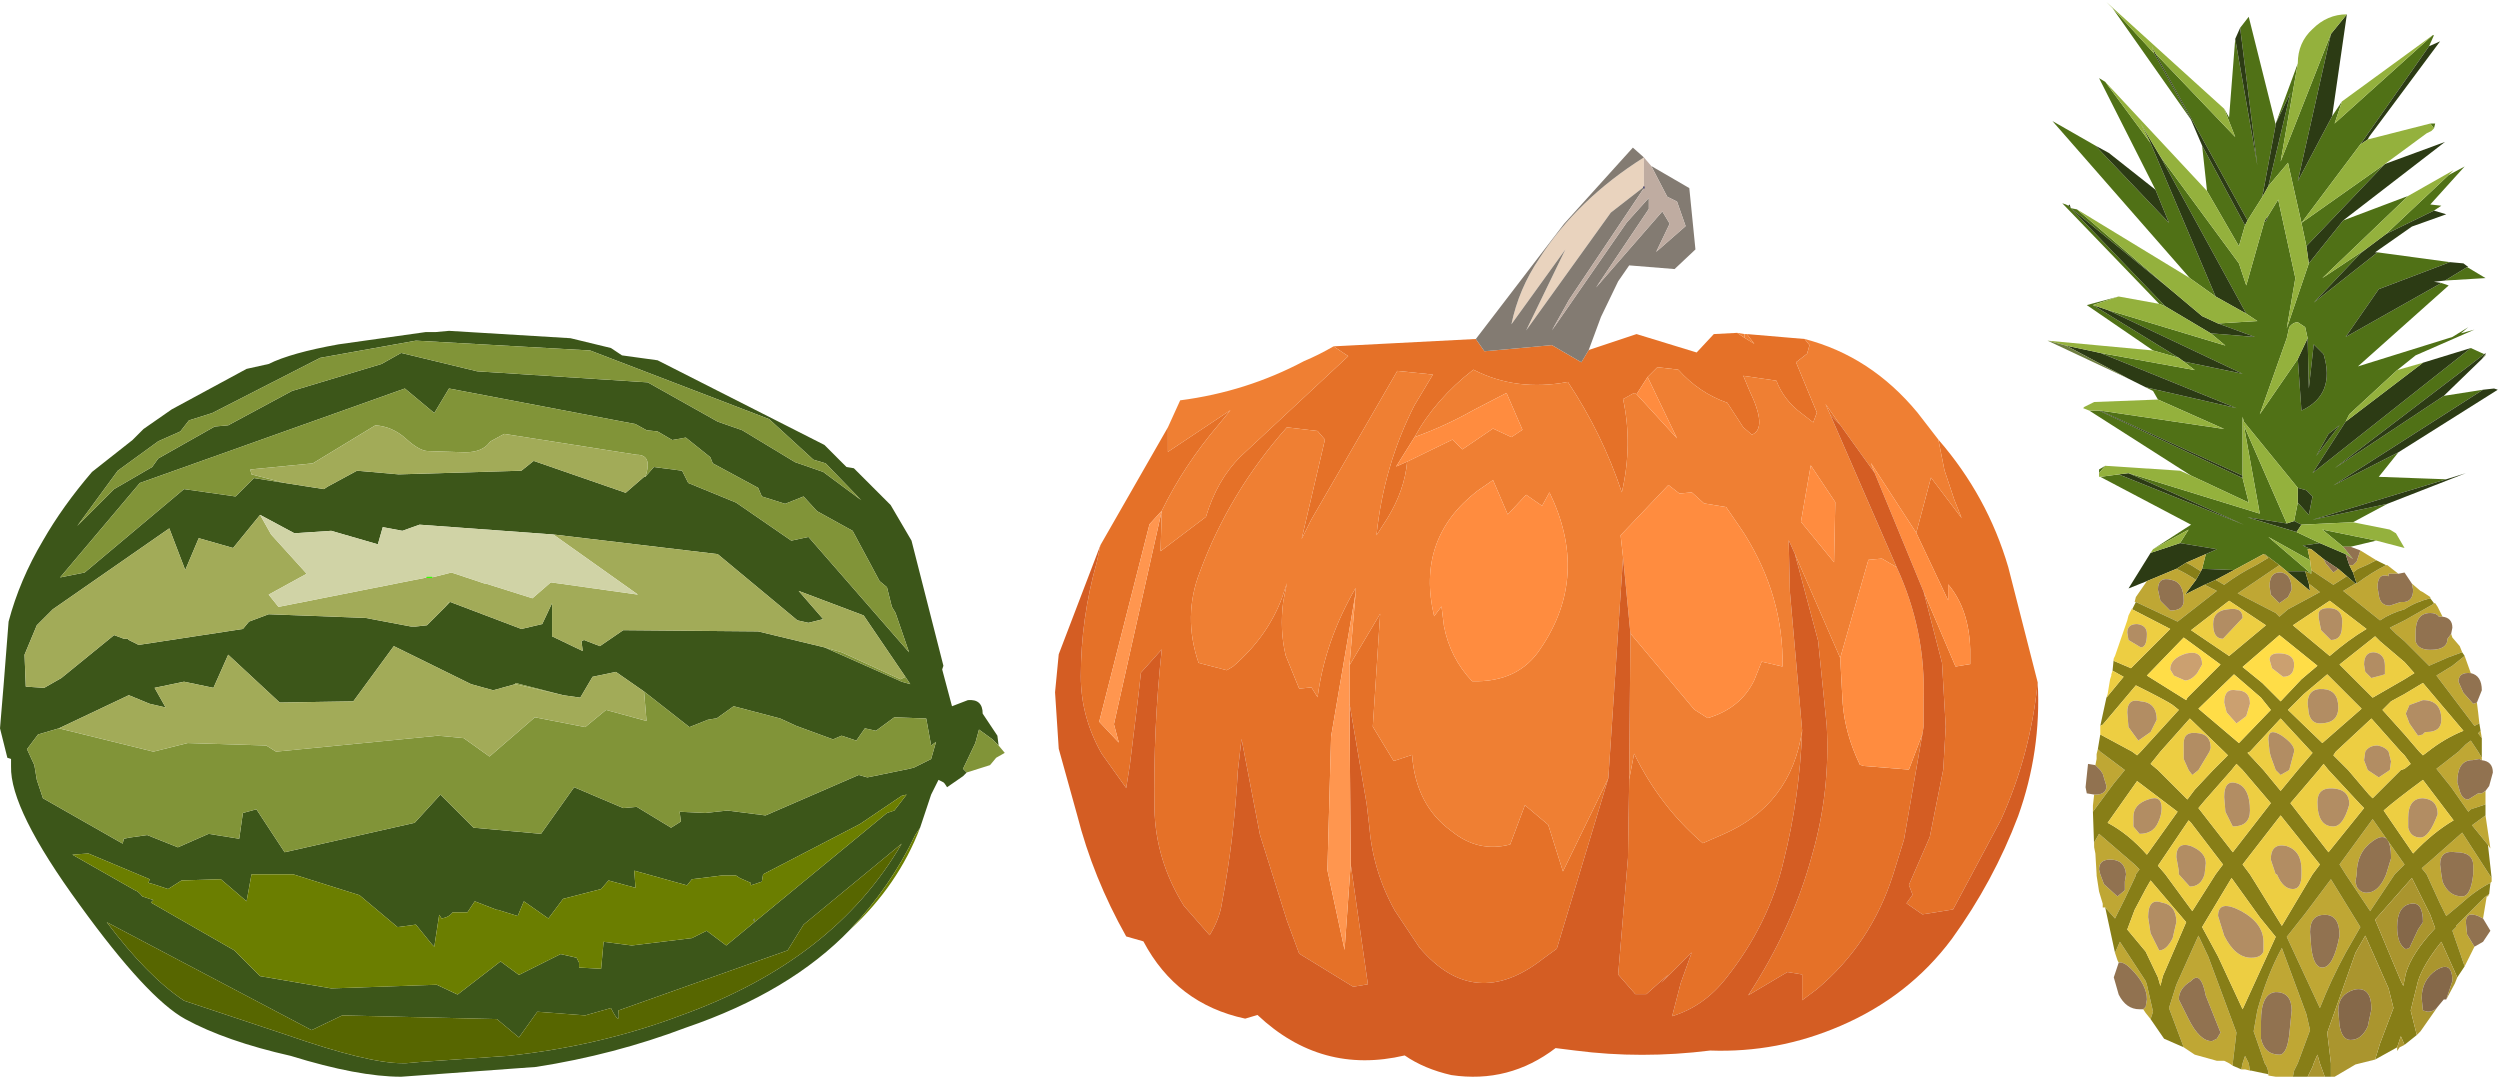 <?xml version="1.0" encoding="utf-8"?>
<!-- Generator: Adobe Illustrator 17.1.0, SVG Export Plug-In . SVG Version: 6.00 Build 0)  -->
<!DOCTYPE svg PUBLIC "-//W3C//DTD SVG 1.1//EN" "http://www.w3.org/Graphics/SVG/1.1/DTD/svg11.dtd">
<svg version="1.1" xmlns="http://www.w3.org/2000/svg" xmlns:xlink="http://www.w3.org/1999/xlink" x="0px" y="0px"
	 viewBox="0 -13.484 101.891 43.969" enable-background="new 0 -13.484 101.891 43.969" xml:space="preserve">
<g id="Pineapple">
	<g id="_x32_" transform="matrix(1, 0, 0, 1, 9.75, 21.95)">
		<path fill="#507116" d="M83.2-28.85L85.25-34.05l-1.35,6l1.4-2.65l0.4-0.6
			l-0.3,0.9l4-3.6h0.05L89.25-33.55l-2.8,4l-2.4,3.2l3.4-2.4
			L84.25-25.4l-0.2-0.95L83.5-28.8l-0.8,0.95l0.9-3.8L83-30.4
			l0.9-2.45L83.2-28.85 M89.3-30.4H89.5l-0.05,0.2L89.3-30.4
			 M75.85-18.7l5.05,0.75l-2.7-1.2L78-19.5l-0.3-0.15l3.7,0.85
			l-5.55-2.25l3.85,0.7L79.25-20.7l2.4,0.5l-5.5-2.6l4.8,1.45l-0.6-0.5
			l1.8,0.15l-1.5-0.55L82.25-22.35l-0.45-0.3l-3.5-6.4L81.5-24.7l0.3,0.9
			l0.75-2.65l0.05,0.05l0.1-0.25l0.4-0.65l0.7,3.2l-0.35,2.05
			l0.9-2.65l1.4-1.75l2.65-1l-3.5,3.35l1.8-1.2l-0.25,0.2l-1.9,2
			l2.6-2.05l2.95,0.4l-2.9,1.1l-1.35,1.95L89.75-23.9l0.3,0.1
			l-3.7,3.3l3.85-1.2l0.65-0.4l-0.3,0.25l0.55-0.15l-2.4,1.05
			l-0.75,0.6L86-18.55l-0.15,0.3L84.5-16.15l6.45-5.1l0.55,0.25l-6.1,4.65
			l4.45-2.95l1.6-0.25l-6.1,3.9L88-17l-0.8,1l2.75,0.1L84.5-14.25
			l3.05-0.65l-1.4,0.75l-2.1,0.1L83.75-14.2l0.15-0.75l0.45,0.5l0.15-0.75
			l-0.25-0.25l-0.35-0.1l-2.2-2.7l-0.05-0.2v2.4L75.85-18.7
			 M90.05-28.3l0.65-0.35l-1.4,1.55L89.75-27.05l-0.3,0.2L87.5-25.9
			L90.05-28.3 M90.8-24.55l0.75,0.45l-1.65,0.1L90.8-24.55
			 M85.75-13.15l-0.85-0.7l2.2,0.45l-1.05,0.25H85.75 M83.15-12.4l-0.6-0.45
			H82.5l-1.2,0.65L80-12.25l0.15-0.6l0.45-0.2l-1.5-0.25l0.35-0.55L78-13.05
			l1.55-1l-3.7-1.95l0.75-0.1l5.1,2.05L77-16.15l5.35,1.65l-0.65-3.6
			l1.75,4l-1.6-0.25l2,0.6l0.95,0.45l-0.7,0.1l0.35,0.15h-0.15
			l0.1,0.45l-1.7-0.95l1.75,1.5l-0.25-0.1h-0.75L83.15-12.4 M75.8-16.15
			v-0.15l0.25-0.15L75.8-16.15 M81.65-15.95l0.25,1l-2.35-1.1l-4.15-2.65
			h0.4L81.65-15.95 M75.55-23l3.5,2.15L78-21.15l-2.7-1.85l1.3-0.35
			L75.55-23 M78.75-23.6l-4.1-3.35l3.85,4l-0.25-0.1l-3.95-4.1
			l0.15,0.05l0.1,0.05l0.1,0.1l0.25,0.05L78.75-23.6 M79.5-24.1
			l-5.6-6.4l1.75,1l3,3.15l-0.55-1.35l-2.3-4.55l0.25,0.15l1.85,2.5
			l2.65,6.25L79.5-24.1 M81.75-26.25l-0.25,0.85l-1.3-2.25L80-29.5L81.75-26.25
			 M79.55-30.55l-3.2-4.55l1.7,1.85L79.55-30.55 M78.1-33.25l3.25,3.4
			l-0.45-1.15l0.2,0.35l0.25-3.2L82.25-28.7l-0.7-5.6l0.35-0.45
			L83-30.35l-0.55,2.95l-0.6,0.95L78.1-33.25 M84.05-18.7
			c0.933-0.433,1.233-1.2,0.9-2.3l-0.4-0.4l-0.2,1.8l-0.05-2.05
			l-0.1-0.45l-0.3-0.2c-0.133,0-0.25,0.067-0.35,0.2l-0.1,0.45
			l-1.1,3.1l1.55-2.25L84.05-18.7 M85.6-18.1l-0.45,0.35l-0.5,0.9
			L85.6-18.1"/>
		<path fill="#2C3B14" d="M89.25-33.55l0.45-0.2l-2.9,3.9L86.75-29.75l-0.3,0.2
			L89.25-33.55 M84.35-24.7L84.25-25.4l3.2-3.35l2.45-0.9L85.75-26.45
			L84.35-24.7 M87.5-25.9l1.95-0.95l0.5,0.15l-1.4,0.5l-1.5,1.05h0.1
			l-2.6,2.05l1.9-2l0.25-0.2L87.5-25.9 M90.1-24.75l0.55,0.05
			l0.2,0.15h-0.05l-0.9,0.55l-0.45,0.05L89.75-23.9l-3.9,2.2
			l1.35-1.95L90.1-24.75 M89-20.65l1.95-0.6L84.5-16.15l1.35-2.1
			L89-20.65 M91.5-21l0.05-0.05v0.05l-0.15,0.2l-1.55,1.5l-4.45,2.95
			L91.5-21 M91.45-19.55l0.45-0.05l0.15,0.05L88-17l-2.65,1.35
			L91.45-19.55 M89.95-15.9l0.8-0.25l-3.2,1.25L84.5-14.25L89.95-15.9
			 M77.75-11.75L77-11.45l0.9-1.45l1.2-0.4l1.5,0.25l-0.45,0.2l-0.8,0.35
			l-0.4,0.25L77.75-11.75 M74.45-21.35l1.4,0.3l5.55,2.25l-3.7-0.85
			L77-20L74.45-21.35 M74.55-27.05l0.05-0.05l0.05,0.15L74.55-27.05
			 M75.65-29.5l0.55,0.3l1.9,1.5l0.55,1.35L75.65-29.5 M81.85-26.45
			L81.75-26.25l-1.75-3.25l-0.45-1.05l-1.5-2.7l-0.1-0.3l0.15,0.3
			L81.85-26.45 M81.35-33.85l0.2-0.45L82.25-28.7L81.35-33.85
			 M82.7-27.85l-0.25,0.45L83-30.35v-0.05l0.6-1.25L82.7-27.85 M83.9-28.05
			L85.25-34.05l0.65-0.8l-0.6,4.15L83.9-28.05 M83.9-20.8l0.4-0.85
			l0.05,2.05l0.2-1.8l0.4,0.4c0.333,1.1,0.033,1.867-0.9,2.3
			L83.9-20.8 M84.65-16.85l0.5-0.9l0.45-0.35L84.65-16.85 M83.9-15.55
			L84.25-15.45l0.25,0.25l-0.15,0.75l-0.45-0.5V-15.55 M81.85-14.35l1.6,0.25L83.75-14.2
			l0.3,0.15l-0.2,0.3L81.85-14.35 M81.65-16.05v0.1l-5.85-2.75
			h0.05L81.65-16.05 M86-12.4l0.15,0.3l0.15,0.45H86.25l-0.35-0.3
			l-0.35-0.3l-0.6-0.4l-0.5-0.4l-0.35-0.15l0.7-0.1l1.05,0.45
			L86-12.4 M84.4-11.35l-0.95-0.8h0.75l0.15,0.5L84.4-11.35 M80.55-11.8
			l-0.45,0.2l-0.8,0.4L79.75-11.8l0.2-0.35L80-12.25l1.3,0.05
			L80.55-11.8 M81.8-22.65l-1.25-0.7l-2.65-6.25L77.5-30.4l0.8,1.35
			L81.8-22.65 M82.55-26.45l0.15-0.2l-0.1,0.25L82.55-26.45 M78.5-22.95
			l-3.85-4L78.75-23.6L80-22.55l0.65,0.3l1.5,0.55l-1.8-0.15L78.5-22.95
			 M75.55-23l0.6,0.2l5.5,2.6l-2.4-0.5l-0.2-0.15L75.55-23
			 M81.7-14.05l-5.1-2.05L77-16.15L81.7-14.05"/>
		<path fill="#94B13D" d="M89.45-30.2l-0.1,0.1l-0.2,0.1l-1.7,1.25l-3.4,2.4
			l2.4-3.2L86.75-29.75l2.55-0.65L89.45-30.2 M86.7-25.3l-1.8,1.2
			l3.5-3.35L90.25-28.5l-0.2,0.2L87.5-25.9L86.7-25.3 M85.85-18.25
			L86-18.55l1.95-1.8L89-20.65L85.85-18.25 M84.9-13.85L85.75-13.15l0.4,0.5
			l-0.3-0.2l-1.05-0.45l-0.95-0.45l0.2-0.3l2.1-0.1l1.5,0.3
			l0.25,0.15L88.25-13.1l-1.15-0.3L84.9-13.85 M79.45-13.85l-0.35,0.55
			l-1.2,0.4L78-13.05L79.45-13.85 M75.85-16h-0.05v-0.15l0.25-0.3
			l3.05,0.2l0.45,0.2l2.35,1.1l-0.25-1v-0.1v-2.4l0.05,0.2
			l2.2,2.7v0.6l-0.15,0.75l-0.3,0.1l-1.75-4l0.65,3.6L77-16.15
			l-0.4,0.05L75.85-16 M75.4-18.7l-0.25-0.1l0.05-0.05l0.4-0.2
			l2.6-0.1l2.7,1.2l-5.05-0.75h-0.05H75.4 M74.45-21.35l-0.75-0.2
			L78-21.15l1.05,0.3L79.25-20.7l0.45,0.35l-3.85-0.7L74.45-21.35
			 M78.5-22.95l1.85,1.1l0.6,0.5l-4.8-1.45l-0.6-0.2l1.05-0.35
			L78.25-23.05L78.5-22.95 M74.9-26.9L79.5-24.1l1.05,0.75l1.25,0.7L82.25-22.35
			l-1.6,0.1L80-22.55l-1.25-1.05L74.9-26.9 M76.05-32.1l4.15,4.45
			l1.3,2.25l0.25-0.85l0.1-0.2l0.6-0.95l0.25-0.45L83.5-28.8l0.55,2.45
			L84.25-25.4l0.1,0.7l-0.9,2.65l0.35-2.05l-0.7-3.2l-0.4,0.65
			l-0.15,0.2l-0.75,2.65L81.5-24.7l-3.2-4.35L77.5-30.4l0.4,0.8
			L76.05-32.1 M81.35-29.85l-3.25-3.4l-0.15-0.3l0.1,0.3l-1.7-1.85
			l-0.25-0.25l4.8,4.35L81.35-29.85 M83.9-32.85
			c0-0.567,0.2-1.033,0.6-1.4c0.4-0.4,0.867-0.6,1.4-0.6
			L85.25-34.05l-2.05,5.2L83.9-32.85 M85.7-31.3l3.7-2.7l-4,3.6
			L85.7-31.3 M83.9-20.8l-1.55,2.25l1.1-3.1l0.1-0.45
			c0.1-0.133,0.217-0.2,0.35-0.2l0.3,0.2l0.1,0.45L83.9-20.8
			 M84.45-12.05l-1.75-1.5l1.7,0.95l0.05,0.4V-12.05"/>
		<path fill="#6D7D3F" d="M91.55-21v0.05l-0.15,0.15L91.55-21 M77-20
			l-3.3-1.55l0.75,0.2L77-20"/>
		<path fill="#BFA734" d="M86.7-12.4l-0.35,0.15l-0.2,0.15L86-12.4h0.15
			l0.15-0.15l0.15-0.45l0.65,0.4L86.7-12.4 M87.5-12.4h0.05L88-12.05
			h-0.4v0.1c-0.3-0.1-0.45,0.05-0.45,0.45l0.05,0.3
			c0.033,0.3,0.183,0.45,0.45,0.45l0.45-0.15H88.25
			c0.233-0.033,0.35-0.2,0.35-0.5l-0.05-0.25l0.35,0.3L89-11.3l0.3,0.2
			v0.05c-0.4,0.1-0.75,0.25-1.05,0.45c-0.367,0.1-0.7,0.25-1,0.45
			l-1.5-1.2l0.5-0.3h0.05C86.7-11.95,87.1-12.2,87.5-12.4 M89.75-10.3
			h-0.1c-0.067-0.1-0.183-0.15-0.35-0.15c-0.4,0-0.6,0.267-0.6,0.8
			v0.35c0.067,0.233,0.267,0.35,0.6,0.35C89.767-8.95,90-9.1,90-9.4
			l0.15-0.2l0.05,0.15L90.5-9.1l0.1,0.25l-0.55,0.2L89.25-8.3l-1-1
			l-0.35-0.3l-0.25-0.25L88.25-10.15l1.15-0.65l0.05-0.05H89.5l0.1,0.15
			l0.2,0.4H89.75 M90.7-8.7l0.25,0.7c-0.333-0.033-0.5,0.083-0.5,0.35
			l0.2,0.45l0.4,0.45l0.15-0.05L91.25-6.4l0.05,0.45l-0.2,0.1
			l-1.55-2.05l0.65-0.4L90.7-8.7 M91.35-5.65l0.05,0.3L91.25-5.55
			L91.35-5.65 M91.4-4.55v0.1l-0.1-0.05L91-4.45h-0.05
			c-0.367,0.033-0.55,0.333-0.55,0.9L90.5-3.2
			c0.067,0.233,0.183,0.35,0.35,0.35l0.4-0.25h0.15l0.15-0.1v0.25v0.3
			L90.95-2.45l-0.1,0.1l-0.7-1l-0.6-0.75l0.9-0.7L90.75-5.1
			l0.2-0.15L91.25-4.8L91.4-4.55 M91-1.8l0.55-0.4L91.75-0.85
			l-0.1-0.15L91-1.8 M91.8,0.35v0.15L91.75,0.55
			c-0.4,0.2-0.8,0.483-1.2,0.85l-0.6,0.5l-0.25-0.5l-0.55-1.2l-0.2-0.25
			l0.35-0.3l1.3-1.15l1.1,1.7L91.8,0.35 M91.25,1.9
			c-0.333-0.133-0.5-0.05-0.5,0.25l0.05,0.5l0.3,0.5l-0.4,0.8l-0.5-1.45
			l0.15-0.15V2.3L91.5,1.15l0.2-0.15l-0.05,0.1h-0.05l-0.15,0.9
			L91.25,1.9 M83.7,8.45H83.5h-0.15H83l-0.3-0.05V8.35
			c0-0.167-0.05-0.317-0.15-0.45l-0.45-1.3L82.25,5.75
			c0.267-0.967,0.6-1.817,1-2.55l1,2.7l0.15,0.65l-0.5,1.35L83.75,8.2
			L83.7,8.45 M81.95,8.2L81.75,8.15h-0.15l0.05-0.25L81.75,7.6l0.15,0.3
			L81.95,8.2 M81.25,8l-0.15-0.1l-0.2-0.1h-0.3l-0.9-0.25L79.25,7.25
			l-0.6-1.6l0.3-0.95l0.9-2L80.25,3.55l1.15,3.1l-0.15,1.25V8
			 M77.7,5.6L77.75,5.3c0-0.4-0.217-0.817-0.65-1.25
			c-0.2-0.2-0.367-0.283-0.5-0.25l-0.05-0.1l-0.1-0.3l0.2-0.45
			l1.05,1.6L77.75,4.7L78,5.8l-0.1,0.3l-0.2-0.25l-0.1-0.15
			L77.7,5.6 M76.05,1.55h-0.1V1.4l-0.15-0.5l-0.1-0.65V0.2
			l-0.05-0.85l-0.05-0.25v-0.2l0.2-0.35l1.45,1.25l0.2,0.2l-0.15,0.2
			v0.05l-0.45,0.95l-0.4,0.8L76.05,1.55 M75.65-3.05
			c0.3,0,0.45-0.117,0.45-0.35l-0.15-0.5l-0.1-0.15l-0.2-0.2l0.05-0.25
			v-0.2L75.75-4.9l0.1,0.1l1,0.75l-0.45,0.55l-0.85,1.15v-0.25l0.05-0.45
			H75.65 M78.95-12.25c0.233,0.1,0.5,0.25,0.8,0.45l-0.45,0.6l0.8-0.4
			l0.5,0.25L79-10.1l-1.7-0.8H77.25l0.05-0.2L77.75-11.75L78.95-12.25
			 M85.35-11.6l-0.9-0.6l-0.05-0.4l-0.1-0.45h0.15l0.5,0.4
			l0.1,0.2l0.05,0.05l0.25,0.3l0.2-0.15l0.35,0.3L85.35-11.6
			 M83.45-12.15l0.95,0.8l-0.05-0.3l0.45,0.35L83.5-10.6l-0.35,0.3
			L83-10.45l-1.55-0.8l1.7-1.15L83.45-12.15 M81.3-12.2L82.5-12.85
			l0.2,0.15l-0.5,0.3c-0.467,0.233-0.9,0.5-1.3,0.8l-0.35-0.2
			L81.3-12.2 M83.65-11.4c0-0.4-0.133-0.633-0.4-0.7
			c-0.333-0.033-0.5,0.15-0.5,0.55l0.05,0.35l0.35,0.35l0.35-0.25
			L83.65-11.4 M91.05-0.15c0-0.367-0.233-0.55-0.7-0.55
			c-0.433-0.067-0.65,0.1-0.65,0.5L89.75,0.2l0.05,0.3
			c0.167,0.4,0.433,0.6,0.8,0.6c0.233,0,0.383-0.3,0.45-0.9V-0.15
			 M87.7-0.45c0-0.833-0.25-1.067-0.75-0.7c-0.433,0.3-0.65,0.75-0.65,1.35
			L86.25,0.5l0.05,0.2c0.1,0.167,0.233,0.25,0.4,0.25
			c0.333,0,0.6-0.25,0.8-0.75L87.7-0.45 M87.85,0.2l-1,1.5l-1-1.5l-0.25-0.4
			l1.35-1.85L88.25-0.2L87.85,0.2 M85.25,0.4l1.2,1.95l-0.6,1.05
			c-0.4,0.733-0.75,1.483-1.05,2.25l-1.35-2.9l0.75-0.95L85.25,0.4
			 M85.6,2.7c0-0.567-0.2-0.85-0.6-0.85s-0.6,0.233-0.6,0.7
			l0.05,0.65c0.067,0.533,0.217,0.8,0.45,0.8
			C85.2,4,85.433,3.567,85.6,2.7 M83.65,5.75c0-0.5-0.217-0.75-0.65-0.75
			c-0.4,0.033-0.6,0.433-0.6,1.2v0.7C82.5,7.333,82.75,7.55,83.15,7.55
			c0.2,0,0.333-0.267,0.4-0.8L83.65,5.75 M79.55-12.4l-0.2-0.1
			l0.8-0.35L80-12.25l-0.05,0.1L79.55-12.4 M79.25-10.95
			c0-0.5-0.167-0.783-0.5-0.85c-0.367-0.1-0.55,0.033-0.55,0.4l0.1,0.45
			l0.4,0.4C79.067-10.55,79.25-10.683,79.25-10.95 M79.55,4.55
			c-0.333,0.2-0.5,0.45-0.5,0.75l0.4,0.8C79.75,6.7,80.067,7,80.4,7
			l0.2-0.1l0.15-0.25l-0.6-1.5C80.017,4.45,79.817,4.25,79.55,4.55
			 M76.25-0.4c-0.3,0-0.45,0.133-0.45,0.4l0.05,0.2L76,0.6l0.55,0.5
			l0.3-0.25V0.5l0.05-0.3C76.867-0.2,76.65-0.4,76.25-0.4"/>
		<path fill="#917250" d="M86.05-13.15l0.4,0.15l-0.15,0.45l-0.15,0.15H86
			l-0.15-0.45l0.3,0.2l-0.4-0.5H86.05 M88-12.05l0.25-0.05l0.3,0.45
			l0.05,0.25c0,0.3-0.117,0.467-0.35,0.5h-0.15l-0.45,0.15
			c-0.267,0-0.417-0.15-0.45-0.45l-0.05-0.3
			c0-0.4,0.15-0.55,0.45-0.45v-0.1H88 M89.8-10.3
			c0.267,0.033,0.4,0.183,0.4,0.45l-0.05,0.25L90-9.4
			c0,0.3-0.233,0.45-0.7,0.45c-0.333,0-0.533-0.117-0.6-0.35v-0.35
			c0-0.533,0.2-0.8,0.6-0.8c0.167,0,0.283,0.05,0.35,0.15H89.75H89.8
			 M90.95-8C91.25-7.933,91.4-7.7,91.4-7.3l-0.2,0.5l-0.15,0.05
			l-0.4-0.45l-0.2-0.45C90.45-7.917,90.617-8.033,90.95-8
			 M91.4-4.45c0.3,0.033,0.45,0.2,0.45,0.5l-0.15,0.55L91.55-3.2
			l-0.15,0.1H91.25l-0.4,0.25c-0.167,0-0.283-0.117-0.35-0.35l-0.1-0.35
			c0-0.567,0.183-0.867,0.55-0.9H91l0.3-0.05L91.4-4.45 M91.45,2
			l0.3,0.5l-0.3,0.45l-0.35,0.2l-0.3-0.5L90.75,2.15
			c0-0.3,0.167-0.383,0.5-0.25L91.45,2 M77.6,5.7h-0.15
			c-0.367,0-0.65-0.2-0.85-0.6l-0.2-0.7l0.2-0.6
			c0.133-0.033,0.3,0.05,0.5,0.25C77.533,4.483,77.75,4.9,77.75,5.3
			l-0.05,0.3L77.6,5.7 M75.6-3.05l-0.3-0.05l-0.05-0.25l0.1-0.95
			l0.3,0.05l0.2,0.2l0.1,0.15l0.15,0.5
			c0,0.233-0.15,0.35-0.45,0.35H75.6 M84.95-12.65l0.6,0.4
			l-0.2,0.15l-0.25-0.3l-0.05-0.05L84.95-12.65 M83.5-11.1l-0.35,0.25
			l-0.35-0.35L82.75-11.55c0-0.4,0.167-0.583,0.5-0.55
			c0.267,0.067,0.4,0.3,0.4,0.7L83.5-11.1 M91.05,0.2
			c-0.067,0.6-0.217,0.9-0.45,0.9c-0.367,0-0.633-0.2-0.8-0.6
			L89.75,0.2L89.7-0.2c0-0.4,0.217-0.567,0.65-0.5
			c0.467,0,0.7,0.183,0.7,0.55V0.2 M87.5,0.2
			c-0.2,0.5-0.467,0.75-0.8,0.75c-0.167,0-0.3-0.083-0.4-0.25L86.25,0.5
			l0.05-0.3c0-0.6,0.217-1.05,0.65-1.35c0.5-0.367,0.75-0.133,0.75,0.7
			L87.5,0.2 M84.9,4c-0.233,0-0.383-0.267-0.45-0.8L84.4,2.55
			c0-0.467,0.2-0.7,0.6-0.7s0.6,0.283,0.6,0.85
			C85.433,3.567,85.2,4,84.9,4 M83.55,6.75
			c-0.067,0.533-0.2,0.8-0.4,0.8c-0.4,0-0.65-0.217-0.75-0.65V6.2
			c0-0.767,0.2-1.167,0.6-1.2c0.433,0,0.65,0.25,0.65,0.75L83.55,6.75
			 M78.7-10.55l-0.4-0.4l-0.1-0.45c0-0.367,0.183-0.5,0.55-0.4
			c0.333,0.067,0.5,0.35,0.5,0.85C79.25-10.683,79.067-10.55,78.7-10.55
			 M80.15,5.15l0.6,1.5l-0.15,0.25l-0.2,0.1
			c-0.333,0-0.65-0.3-0.95-0.9l-0.4-0.8c0-0.3,0.167-0.55,0.5-0.75
			C79.817,4.25,80.017,4.45,80.15,5.15 M76.9,0.2l-0.05,0.3v0.35
			l-0.3,0.25L76,0.6l-0.15-0.4l-0.05-0.2c0-0.267,0.15-0.4,0.45-0.4
			C76.65-0.4,76.867-0.2,76.9,0.2"/>
		<path fill="#877E17" d="M86.3-11.65l-0.15-0.45l0.2-0.15l0.35-0.15
			l0.4-0.2L87.5-12.4C87.1-12.2,86.7-11.95,86.3-11.65 M81.9,7.9
			L81.75,7.6l-0.1,0.3l-0.05,0.25L81.25,8V7.9l0.15-1.25L80.25,3.55
			l-0.4-0.85l-0.9,2l-0.3,0.95L79.25,7.25l-0.8-0.35l-0.55-0.8
			L78,5.8l-0.25-1.1l-0.05-0.15l-1.05-1.6l-0.2,0.45L76.05,1.55
			l0.4,0.45l0.4-0.8l0.45-0.95V0.2l0.15-0.2L77.25-0.2l-1.45-1.25
			l-0.2,0.35v0.2l-0.05-1.45l0.85-1.15l0.45-0.55l-1-0.75L75.75-4.9
			l0.1-0.6l1.3,0.7l0.2,0.15L77.5-4.8l1.55-1.7l-0.25-0.2
			c-0.133-0.1-0.633-0.367-1.5-0.8l-1.35,1.6l-0.1,0.05l0.25-1.15
			l0.7-0.85l-0.45-0.25l0.05-0.5v0.1l0.7,0.3l1.55-1.55l0.05-0.05
			l-1.55-0.8l0.15-0.3L79-10.1l1.6-1.25l-0.5-0.25l0.45-0.2l0.35,0.2
			c0.4-0.3,0.833-0.567,1.3-0.8l0.5-0.3L82.5-12.85h0.05l0.6,0.45
			l-1.7,1.15L83-10.45l0.15,0.15L83.5-10.6l1.3-0.7l-0.45-0.35
			l-0.15-0.5l0.25,0.1v-0.15l0.9,0.6l0.55-0.35L86.25-11.65l-0.5,0.3
			l1.5,1.2c0.3-0.2,0.633-0.35,1-0.45
			c0.3-0.2,0.65-0.35,1.05-0.45l0.15,0.2l-0.05,0.05L88.25-10.15
			l-0.6,0.3l0.25,0.25L88.25-9.3l1,1l0.8-0.35l0.55-0.2l0.1,0.15
			l-0.5,0.4l-0.65,0.4l1.55,2.05l0.2-0.1l0.05,0.3L91.25-5.55
			l0.15,0.2v0.8l-0.15-0.25l-0.3-0.45L90.75-5.1l-0.3,0.3l-0.9,0.7
			l0.6,0.75l0.7,1l0.1-0.1l0.6-0.2v0.45L91-1.8l0.65,0.8
			l0.15,1.35l-0.1-0.15l-1.1-1.7l-1.3,1.15l-0.35,0.3l0.2,0.25
			l0.55,1.2l0.25,0.5l0.6-0.5C90.95,1.033,91.35,0.75,91.75,0.55l-0.05,0.45
			L91.5,1.15L90.35,2.3v0.05l-0.15,0.15l0.5,1.45l-0.3,0.45L89.75,2.95
			c-0.5,0.633-0.817,1.167-0.95,1.6L88.5,5.75l0.25,1l-0.5,0.4l-0.15-0.35
			l-0.15,0.45l-0.9,0.5L87.25,7.1l0.55-1.45l-0.2-0.8l-0.95-2.15
			L86.25,3.4l-1.15,3.25l0.15,1.25v0.5v0.05H85l-0.2-0.55l-0.1-0.35
			l-0.15,0.35L84.5,8.05l-0.2,0.4h-0.6l0.05-0.25l0.15-0.3l0.5-1.35
			L84.25,5.9l-1-2.7c-0.4,0.733-0.733,1.583-1,2.55l-0.15,0.85l0.45,1.3
			c0.1,0.133,0.15,0.283,0.15,0.45L82,8.2h-0.05L81.9,7.9
			 M85.2-8.7c0.5-0.433,1-0.8,1.5-1.1l-1.5-1.15l-1.5,1L85.2-8.7
			 M84.7-8.3l-1.55-1.25l-1.5,1.3l0.8,0.65l0.75,0.75l0.85-0.9L84.7-8.3
			 M87.25-9.3l-0.2-0.2l-1.45,1.15l1.35,1.35l1.3-0.75l0.4-0.25
			L88.25-8.45L87.25-9.3 M87.7-6.85l-0.35,0.35l0.9,1l0.6,0.7L89-4.65
			l0.2-0.15c0.467-0.367,0.95-0.65,1.45-0.85L89-7.6l-0.75,0.45
			L87.7-6.85 M88.1-4.8l-1.2-1.35l-1.45,1.35l-0.1,0.15
			l0.6,0.6l0.85,1l0.15,0.15l1.15-1.15L88.25-4.1l0.25-0.2
			l-0.25-0.35L88.1-4.8 M84.45-4.8l-1.25-1.35l-1.25,1.35l-0.1,0.05
			L82.5-4.05l0.7,0.85l0.7-0.85L84.5-4.75L84.45-4.8 M83.5-6.5
			l1.4,1.35L86.5-6.55l-1.4-1.4l-0.95,0.8L83.5-6.5 M83.6-2.7l1.55,2
			l1.45-1.8l-0.15-0.15l-1.3-1.4l-0.2-0.25l-0.2,0.25L83.6-2.7
			 M89-3.65c-0.767,0.567-1.3,0.983-1.6,1.25l1.2,1.75
			C89.133-1.217,89.683-1.667,90.25-2L89-3.65 M88.55,0.35l-1.5,1.7
			l1.05,2.5l0.1,0.2l0.1-0.5C88.467,3.683,88.867,3.067,89.5,2.4
			l-0.2-0.55L88.55,0.35 M88.25-0.2l-1.3-1.85L85.6-0.2l0.25,0.4l1,1.5
			l1-1.5L88.25-0.2 M84.8-0.2l-1.6-2l-1.55,2l0.3,0.4l0.25,0.4L83.25,2.3
			l1.1-1.85l0.15-0.25L84.8-0.2 M84.2,1.8l-0.75,0.95l1.35,2.9
			c0.3-0.767,0.65-1.517,1.05-2.25l0.6-1.05L85.25,0.4L84.2,1.8
			 M78.95-12.25l0.4-0.25l0.2,0.1l0.4,0.25L79.75-11.8
			C79.45-12,79.183-12.15,78.95-12.25 M79.25-9.45l-1.5,1.55l1.6,1
			l0.05-0.1L80.75-8.35L79.25-9.45 M82.6-9.95l-1.5-1l-1.55,1.2l1.55,1.05
			L82.6-9.95 M77.9-4.3l0.3,0.25l1.2,1.2l0.3-0.4l0.75-0.8
			l0.6-0.6l-0.15-0.15L79.5-6.15l-1.2,1.35L77.9-4.3 M76.15-1.9
			C76.717-1.6,77.25-1.167,77.75-0.6l1.25-1.75l-1.65-1.25L76.15-1.9 M82.4-7
			l-1.1-0.95l-1.45,1.4L81.5-5.15l1.3-1.35L82.4-7 M79.85-2.5
			L81.25-0.7l1.55-2l-1.15-1.35l-0.25-0.25l-0.2,0.25l-1.1,1.25L79.85-2.5
			 M79.45-2l-1.25,1.85L78.5,0.2l1.1,1.5l0.95-1.5l0.3-0.4l-1.3-1.7
			L79.45-2 M81.2,0.35l-1.2,2l0.65,1.2l1,2.15L83,2.75l-0.65-0.8
			L81.2,0.35 M79.35,2.15l-1.45-1.7L77.7,0.8L77.25,1.65l-0.3,0.8
			l0.75,0.9l0.5,1.05l0.1,0.35l0.1-0.4L79.35,2.15"/>
		<path fill="#EDCE42" d="M75.95-5.9l1.35-1.6c0.867,0.433,1.367,0.7,1.5,0.8
			l0.25,0.2L77.5-4.8l-0.15,0.15l-0.2-0.15l-1.3-0.7v-0.15v-0.2
			L75.95-5.9 M76.1-7l0.05-0.15L76.25-7.75l0.05-0.15v-0.05
			l0.05-0.15l0.45,0.25L76.1-7 M76.4-8.6l0.05-0.1l0.5-1.45
			L77-10.35l0.05-0.1l0.1-0.2v0.05l1.55,0.8l-0.05,0.05
			l-1.55,1.55l-0.7-0.3V-8.6 M84.75-10.45v0.2l0.1,0.5L85.25-9.35
			c0.3,0,0.45-0.183,0.45-0.55c0.067-0.5-0.117-0.75-0.55-0.75
			C84.917-10.65,84.783-10.583,84.75-10.45 M83.7-9.95l1.5-1l1.5,1.15
			c-0.5,0.3-1,0.667-1.5,1.1L83.7-9.95 M86.65-8.05l0.25,0.25l0.55-0.15
			v-0.35c0-0.333-0.15-0.517-0.45-0.55c-0.267,0-0.4,0.167-0.4,0.5
			L86.65-8.05 M88.25-8.45l0.4,0.45L88.25-7.75l-1.3,0.75l-1.35-1.35
			l1.45-1.15L87.25-9.3L88.25-8.45 M88.25-7.15L89-7.6l1.65,1.95
			c-0.5,0.2-0.983,0.483-1.45,0.85L89-4.65l-0.15-0.15L88.25-5.5l-0.9-1
			l0.35-0.35L88.25-7.15 M88.45-5.95l0.35,0.5L89-5.5
			c0.033-0.067,0.083-0.1,0.15-0.1C89.55-5.6,89.75-5.767,89.75-6.1
			c0-0.533-0.25-0.8-0.75-0.8l-0.55,0.2l-0.15,0.35L88.45-5.95
			 M86.6-4.45L86.75-4.05l0.45,0.3l0.45-0.3l0.05-0.35l-0.1-0.4
			c-0.1-0.133-0.25-0.217-0.45-0.25c-0.233,0-0.4,0.083-0.5,0.25L86.6-4.45
			 M88.25-4.65l0.25,0.35l-0.25,0.2l-0.15,0.05l-1.15,1.15l-0.15-0.15
			l-0.85-1l-0.6-0.6l0.1-0.15l1.45-1.35l1.2,1.35L88.25-4.65
			 M84.35-6.35c0.067,0.267,0.217,0.4,0.45,0.4
			c0.5-0,0.75-0.217,0.75-0.65c0-0.467-0.2-0.717-0.6-0.75
			c-0.433-0.033-0.65,0.167-0.65,0.6L84.35-6.35 M83.75-4.85
			c0-0.167-0.167-0.367-0.5-0.6c-0.367-0.233-0.55-0.183-0.55,0.15l0.05,0.5
			l0.05,0.2L83-4.05l0.2,0.2l0.35-0.2l0.2-0.75V-4.85 M84.5-4.75
			l-0.6,0.7L83.2-3.2L82.5-4.05l-0.65-0.7l0.1-0.05l1.25-1.35
			l1.25,1.35L84.5-4.75 M84.15-7.15l0.95-0.8L86.5-6.55l-1.6,1.4L83.5-6.5
			L84.15-7.15 M84.7-2.75c0,0.667,0.217,1,0.65,1
			C85.617-1.75,85.833-2.05,86-2.65c0-0.4-0.217-0.617-0.65-0.65
			C84.917-3.333,84.7-3.15,84.7-2.75 M84.75-4.05l0.2-0.25l0.2,0.25
			l1.3,1.4l0.15,0.15L85.15-0.7l-1.55-2L84.75-4.05 M88.4-1.7
			c0.067,0.267,0.233,0.4,0.5,0.4c0.233,0,0.467-0.317,0.7-0.95
			c0-0.4-0.2-0.617-0.6-0.65c-0.4,0-0.6,0.267-0.6,0.8V-1.7
			 M90.25-2c-0.567,0.333-1.117,0.783-1.65,1.35l-1.2-1.75
			c0.3-0.267,0.833-0.683,1.6-1.25L90.25-2 M84.05,0.2v-0.2
			c0-0.5-0.2-0.817-0.6-0.95c-0.433-0.1-0.65,0.083-0.65,0.55L83,0.2
			h0.05c0.167,0.4,0.383,0.6,0.65,0.6
			C83.933,0.8,84.05,0.6,84.05,0.2 M84.5,0.2l-0.15,0.25L83.25,2.3
			l-1.05-1.7l-0.25-0.4L81.65-0.2l1.55-2l1.6,2L84.5,0.2 M80.85-9.4
			l0.8-0.85c0-0.3-0.2-0.417-0.6-0.35
			c-0.4,0.033-0.6,0.233-0.6,0.6C80.45-9.6,80.583-9.4,80.85-9.4
			 M81.1-8.7l-1.55-1.05l1.55-1.2l1.5,1L81.1-8.7 M77.35-10
			c-0.267,0-0.4,0.117-0.4,0.35L77-9.35l0.5,0.3
			c0.167,0,0.25-0.183,0.25-0.55C77.75-9.833,77.617-9.967,77.35-10 M77.5-6.85
			c-0.367-0.1-0.55,0.05-0.55,0.45L77-5.8l0.4,0.55l0.5-0.35l0.25-0.5
			C78.15-6.567,77.933-6.817,77.5-6.85 M78.3-4.8L79.5-6.15l1.4,1.35
			l0.15,0.15l-0.6,0.6l-0.75,0.8l-0.3,0.4l-1.2-1.2l-0.3-0.25
			L78.3-4.8 M78.35-2.5c0-0.367-0.183-0.483-0.55-0.35
			c-0.4,0.133-0.6,0.367-0.6,0.7v0.4l0.25,0.3
			c0.367,0,0.617-0.15,0.75-0.45C78.3-2.1,78.35-2.3,78.35-2.5
			 M77.35-3.6L79-2.35l-1.25,1.75c-0.5-0.567-1.033-1-1.6-1.3L77.35-3.6
			 M79.25-5.15v0.65l0.2,0.45l0.15,0.2l0.25-0.2l0.45-0.75l0.05-0.15
			c0-0.367-0.167-0.567-0.5-0.6C79.45-5.617,79.25-5.483,79.25-5.15 M80.1-2.8
			l1.1-1.25l0.2-0.25l0.25,0.25l1.15,1.35l-1.55,2l-1.4-1.8L80.1-2.8
			 M79.55-1.9l1.3,1.7l-0.3,0.4l-0.95,1.5l-1.1-1.5l-0.3-0.35
			l1.25-1.85L79.55-1.9 M81.45-3.5c-0.367-0.133-0.55,0.05-0.55,0.55
			l0.05,0.6L81.25-1.75c0.467-0,0.7-0.217,0.7-0.65
			C81.95-3,81.783-3.367,81.45-3.5 M82.35,1.95L83,2.75l-1.35,2.95
			l-1-2.15L80,2.35l1.2-2L82.35,1.95 M80.15-0.25
			c0-0.3-0.2-0.533-0.6-0.7c-0.4-0.133-0.6,0.017-0.6,0.45
			l0.1,0.55v0.15l0.45,0.5c0.3,0,0.5-0.167,0.6-0.5L80.15-0.25
			 M78.95,2.15c0-0.467-0.2-0.733-0.6-0.8
			c-0.367-0.133-0.55,0.067-0.55,0.6l0.1,0.65L78.25,3.3
			c0.2,0,0.383-0.167,0.55-0.5L78.95,2.15 M78.4,4.35l-0.1,0.4
			l-0.1-0.35l-0.5-1.05l-0.75-0.9L77.25,1.65l0.45-0.85l0.2-0.35
			l1.45,1.7L78.4,4.35 M82.5,3.35V2.95c0-0.5-0.3-0.917-0.9-1.25
			c-0.633-0.333-0.95-0.267-0.95,0.2l0.25,0.8
			C81.2,3.3,81.567,3.6,82,3.6C82.267,3.6,82.433,3.517,82.5,3.35"/>
		<path fill="#B28D63" d="M85.15-10.65c0.433,0,0.617,0.25,0.55,0.75
			c0,0.367-0.15,0.55-0.45,0.55l-0.4-0.4l-0.1-0.5v-0.2
			C84.783-10.583,84.917-10.65,85.15-10.65 M86.6-8.35
			c0-0.333,0.133-0.5,0.4-0.5c0.3,0.033,0.45,0.217,0.45,0.55v0.35
			l-0.55,0.15l-0.25-0.25L86.6-8.35 M88.3-6.35l0.15-0.35L89-6.9
			c0.5,0,0.75,0.267,0.75,0.8c0,0.333-0.2,0.5-0.6,0.5
			C89.083-5.6,89.033-5.567,89-5.5l-0.2,0.05l-0.35-0.5L88.3-6.35
			 M86.65-4.8c0.1-0.167,0.267-0.25,0.5-0.25c0.2,0.033,0.35,0.117,0.45,0.25
			l0.1,0.4l-0.05,0.35l-0.45,0.3L86.75-4.05l-0.15-0.4L86.65-4.8
			 M84.3-6.75c0-0.433,0.217-0.633,0.65-0.6
			c0.4,0.033,0.6,0.283,0.6,0.75c0,0.433-0.25,0.65-0.75,0.65
			c-0.233-0-0.383-0.133-0.45-0.4L84.3-6.75 M83.75-4.8l-0.2,0.75
			l-0.35,0.2L83-4.05l-0.2-0.55L82.75-4.8l-0.05-0.5
			c0-0.333,0.183-0.383,0.55-0.15c0.333,0.233,0.5,0.433,0.5,0.6V-4.8
			 M85.35-3.3C85.783-3.267,86-3.05,86-2.65
			c-0.167,0.6-0.383,0.9-0.65,0.9c-0.433-0-0.65-0.333-0.65-1
			C84.7-3.15,84.917-3.333,85.35-3.3 M88.4-2.1
			c0-0.533,0.2-0.8,0.6-0.8c0.4,0.033,0.6,0.25,0.6,0.65
			c-0.233,0.633-0.467,0.95-0.7,0.95c-0.267,0-0.433-0.133-0.5-0.4
			V-2.1 M83.7,0.8c-0.267,0-0.483-0.2-0.65-0.6H83l-0.2-0.6
			c0-0.467,0.217-0.65,0.65-0.55c0.4,0.133,0.6,0.45,0.6,0.95v0.2
			C84.05,0.6,83.933,0.8,83.7,0.8 M80.45-10
			c0-0.367,0.2-0.567,0.6-0.6c0.4-0.067,0.6,0.05,0.6,0.35
			l-0.8,0.85C80.583-9.4,80.45-9.6,80.45-10 M77.75-9.6
			c0,0.367-0.083,0.55-0.25,0.55L77-9.35l-0.05-0.3
			c0-0.233,0.133-0.35,0.4-0.35C77.617-9.967,77.75-9.833,77.75-9.6
			 M78.15-6.1l-0.25,0.5l-0.5,0.35L77-5.8l-0.05-0.6
			c0-0.4,0.183-0.55,0.55-0.45C77.933-6.817,78.15-6.567,78.15-6.1
			 M78.2-1.9c-0.133,0.3-0.383,0.45-0.75,0.45l-0.25-0.3v-0.4
			c0-0.333,0.2-0.567,0.6-0.7c0.367-0.133,0.55-0.017,0.55,0.35
			C78.35-2.3,78.3-2.1,78.2-1.9 M79.85-5.55
			c0.333,0.033,0.5,0.233,0.5,0.6l-0.05,0.15l-0.45,0.75l-0.25,0.2l-0.15-0.2
			L79.25-4.5v-0.65C79.25-5.483,79.45-5.617,79.85-5.55 M81.95-2.4
			c0,0.433-0.233,0.65-0.7,0.65l-0.3-0.6L80.9-2.95
			c0-0.5,0.183-0.683,0.55-0.55C81.783-3.367,81.95-3,81.95-2.4
			 M80.1,0.2C80,0.533,79.8,0.7,79.5,0.7l-0.45-0.5V0.05l-0.1-0.55
			c0-0.433,0.2-0.583,0.6-0.45c0.4,0.167,0.6,0.4,0.6,0.7
			L80.1,0.2 M78.8,2.8c-0.167,0.333-0.35,0.5-0.55,0.5l-0.35-0.7
			l-0.1-0.65c0-0.533,0.183-0.733,0.55-0.6
			C78.75,1.417,78.95,1.683,78.95,2.15L78.8,2.8 M82,3.6
			c-0.433,0-0.8-0.3-1.1-0.9l-0.25-0.8c0-0.467,0.317-0.533,0.95-0.2
			C82.2,2.033,82.5,2.45,82.5,2.95v0.4C82.433,3.517,82.267,3.6,82,3.6"/>
		<path fill="#FFDD47" d="M84.05-7.75l-0.85,0.9l-0.75-0.75l-0.8-0.65l1.5-1.3
			l1.55,1.25L84.05-7.75 M78.85-7.9l0.45,0.2
			c0.167-0,0.333-0.1,0.5-0.3L80-8.35c0-0.4-0.217-0.55-0.65-0.45
			c-0.433,0.133-0.65,0.35-0.65,0.65L78.85-7.9 M80.75-8.35l-1.35,1.35
			l-0.05,0.1l-1.6-1l1.5-1.55L80.75-8.35 M82.85-8.2l0.45,0.35
			c0.3,0,0.45-0.167,0.45-0.5c0-0.267-0.167-0.417-0.5-0.45
			c-0.333-0.033-0.5,0.05-0.5,0.25L82.85-8.2 M82.8-6.5L81.5-5.15l-1.65-1.4
			l1.45-1.4l1.1,0.95L82.8-6.5 M81.8-6.25l0.15-0.5
			c0-0.367-0.183-0.55-0.55-0.55c-0.333-0.067-0.5,0.1-0.5,0.5L81-6.4
			l0.4,0.45L81.8-6.25"/>
		<path fill="#AA952E" d="M90.2,4.55c0-0.567-0.217-0.717-0.65-0.45
			c-0.4,0.267-0.6,0.65-0.6,1.15L89,5.75l0.2,0.05
			c0.167,0,0.3-0.067,0.4-0.2l-0.7,1L88.75,6.75l-0.25-1l0.3-1.2
			C88.933,4.117,89.25,3.583,89.75,2.95l0.65,1.45l-0.1,0.25l-0.35,0.65
			L90.2,4.55 M88.25,7.15l-0.2,0.1l-0.1,0.15V7.25l0.15-0.45
			L88.25,7.15 M87.05,7.75l-0.6,0.15L86.25,7.95l-0.85,0.5H85.25V8.4v-0.5
			l-0.15-1.25L86.25,3.4l0.4-0.7l0.95,2.15l0.2,0.8L87.25,7.1
			L87.05,7.75 M85,8.45h-0.45h-0.25L84.5,8.05l0.05-0.15l0.15-0.35
			l0.1,0.35L85,8.45 M89.3,1.85L89.5,2.4
			c-0.633,0.667-1.033,1.283-1.2,1.85l-0.1,0.5l-0.1-0.2L87.05,2.05
			l1.5-1.7L89.3,1.85 M89,2.15c0-0.567-0.167-0.817-0.5-0.75
			c-0.367,0.067-0.55,0.383-0.55,0.95c0,0.467,0.117,0.767,0.35,0.9
			l0.15-0.05l0.35-0.75L89,2.15 M86.9,5.7c0-0.633-0.233-0.9-0.7-0.8
			c-0.433,0.133-0.65,0.417-0.65,0.85l0.05,0.6
			c0.067,0.4,0.217,0.6,0.45,0.6c0.3,0,0.533-0.183,0.7-0.55
			L86.9,5.7"/>
		<path fill="#856849" d="M89.95,5.3h-0.1l-0.25,0.3
			C89.5,5.733,89.367,5.8,89.2,5.8L89,5.75l-0.05-0.5
			c0-0.5,0.2-0.883,0.6-1.15c0.433-0.267,0.65-0.117,0.65,0.45
			L89.95,5.3 M88.8,2.45l-0.35,0.75l-0.15,0.05
			c-0.233-0.133-0.35-0.433-0.35-0.9c0-0.567,0.183-0.883,0.55-0.95
			c0.333-0.067,0.5,0.183,0.5,0.75L88.8,2.45 M86.75,6.4
			c-0.167,0.367-0.4,0.55-0.7,0.55c-0.233,0-0.383-0.2-0.45-0.6
			l-0.05-0.6c0-0.433,0.217-0.717,0.65-0.85
			c0.467-0.1,0.7,0.167,0.7,0.8L86.75,6.4"/>
		<path fill="#CBA070" d="M78.7-8.15c0-0.3,0.217-0.517,0.65-0.65
			C79.783-8.9,80-8.75,80-8.35l-0.2,0.35c-0.167,0.2-0.333,0.3-0.5,0.3
			l-0.45-0.2L78.7-8.15 M82.75-8.55c0-0.2,0.167-0.283,0.5-0.25
			c0.333,0.033,0.5,0.183,0.5,0.45c0,0.333-0.15,0.5-0.45,0.5l-0.45-0.35
			L82.75-8.55 M81.4-5.95L81-6.4l-0.1-0.4c0-0.4,0.167-0.567,0.5-0.5
			c0.367,0,0.55,0.183,0.55,0.55l-0.15,0.5L81.4-5.95"/>
	</g>
</g>
<g id="Pumpkin">
	<g id="_x31_" transform="matrix(1, 0, 0, 1, 20, 18.95)">
		<path fill="#E57128" d="M46.7-16.368l-0.1-0.05l-0.45,0.25
			c0.267,1.233,0.25,2.5-0.05,3.8c-0.533-1.6-1.267-3.1-2.2-4.5
			c-1.4,0.267-2.683,0.1-3.85-0.5c-1.033,0.8-1.833,1.717-2.4,2.75
			l-0.75,1.2l0.45-0.2c-0.067,0.767-0.333,1.533-0.8,2.3l-0.45,0.7
			c0.2-1.9,0.717-3.667,1.55-5.3l0.75-1.25l-1.45-0.15l-3.5,6.05
			l-0.4,0.8L34-14.518l-0.3-0.35l-1.25-0.15
			c-1.567,1.767-2.75,3.733-3.55,5.9c-0.467,1.2-0.483,2.433-0.05,3.7
			L30-5.118l0.25-0.15c0.933-0.8,1.6-1.733,2-2.8l0.2-0.6l-0.15,0.75
			c-0.1,0.767-0.067,1.5,0.1,2.2l0.55,1.35l0.5-0.05l0.25,0.4
			C33.9-5.551,34.417-7.035,35.25-8.468v0.2l-1,5.85l-0.15,5.45l0.7,3.25
			l0.25-3.5L35.75,7.682l-0.6,0.1l-2.2-1.35l-0.5-1.35l-1.1-3.5l-0.75-3.9
			l-0.15,1.3c-0.1,1.833-0.317,3.633-0.65,5.4
			c-0.067,0.433-0.233,0.867-0.5,1.3L28.25,4.482
			c-0.767-1.233-1.167-2.55-1.2-3.95c-0.033-2.2,0.067-4.367,0.3-6.5
			L26.5-5.018l-0.1,0.9l-0.35,2.85l-0.15,0.95l-1-1.4
			c-0.567-1-0.85-2.05-0.85-3.15c0-1.567,0.217-3.117,0.65-4.65l0.15-0.7
			l2.75-4.8v1l2.55-1.7l-0.45,0.55c-0.967,1.133-1.75,2.317-2.35,3.55
			l-0.5,0.55l-2.05,8.05l0.8,0.85l-0.2-0.75l1.95-8.7l-0.05,1.65
			l1.85-1.4c0.3-1,0.767-1.817,1.4-2.45l4.4-4.1l-0.6-0.4
			l5.8-0.3l0.35,0.5l2.75-0.25l1.2,0.7l0.3-0.5l1.95-0.65l2.45,0.75
			l0.7-0.75l0.95-0.05l0.3,0.2l0.4,0.25l-0.3-0.4l2.35,0.2
			l0.2,0.25l-0.1,0.35l-0.45,0.35l0.85,2.05l-0.15,0.4l-0.45-0.35
			c-0.5-0.367-0.85-0.817-1.05-1.35l-1.35-0.2l0.25,0.6
			c0.5,1.033,0.533,1.633,0.1,1.8l-0.35-0.3l-0.65-1
			c-0.767-0.267-1.433-0.717-2-1.35l-0.85-0.1l-0.4,0.4L46.7-16.368
			 M46.4-0.668l0.2-1.05c0.7,1.433,1.633,2.65,2.8,3.65l0.8-0.35
			c1.867-0.8,2.95-2.217,3.25-4.25c-0.067,1.8-0.317,3.567-0.75,5.3
			c-0.4,1.733-1.183,3.333-2.35,4.8C49.75,8.199,49.017,8.715,48.15,8.982
			L48.5,7.632l0.45-1.25l-1.25,1.25L48,7.282l-0.9,0.8h-0.45l-0.7-0.8l0.4-4.75
			L46.4-0.668 M55.1-3.768c0.067,0.833,0.3,1.667,0.7,2.5l0.15,0.05
			l1.85,0.15l0.55-1.45l-0.75,4.3l-0.45,1.45
			c-0.6,1.867-1.633,3.417-3.1,4.65l-0.6,0.45V7.282l-0.6-0.1
			L51.25,8.132c1.2-1.833,2.067-3.733,2.6-5.7
			c0.5-1.733,0.7-3.5,0.6-5.3l-0.35-3.45l-0.95-3.55L55-5.618
			L55.1-3.768 M54.6-15.518l-0.2-0.45L55-15.118L54.6-15.518 M61.85-9.318
			l1.2,4.7c-0.2,1.967-0.7,3.833-1.5,5.6l-1.95,3.65l-1.25,0.2
			l-0.65-0.45l0.25-0.35L57.8,3.632l0.85-1.95l0.55-2.75l0.1-1.75
			l-0.15-2.6l-0.75-2.9l1.3,3.05l0.6-0.1v-0.6
			c-0.033-1.1-0.333-1.983-0.9-2.65v0.65l-1.3-2.75l0.6-2.25l1.25,1.65
			l-0.3-0.75L59.25-13.268l-0.25-1.25C60.333-12.985,61.283-11.251,61.85-9.318 M35-5.318
			l1.25-2.1l-0.15,2.3l-0.15,2.3l0.85,1.4l0.75-0.25
			c0.1,1.367,0.633,2.4,1.6,3.1c0.733,0.6,1.533,0.783,2.4,0.55
			l0.6-1.6l0.95,0.8l0.6,1.9l1.85-3.8l-2.1,6.95l-0.55,0.4
			c-1.867,1.467-3.55,1.317-5.05-0.45l-1-1.5
			C36.25,3.615,35.9,2.449,35.8,1.182l-0.1-0.85L35-3.768V-5.318"/>
		<path fill="#EF7F33" d="M35.25-8.268v-0.2c-0.833,1.433-1.35,2.917-1.55,4.45
			l-0.25-0.4l-0.5,0.05l-0.55-1.35c-0.167-0.7-0.2-1.433-0.1-2.2
			l0.15-0.75L32.25-8.068c-0.4,1.067-1.067,2-2,2.8L30-5.118l-1.15-0.3
			c-0.433-1.267-0.417-2.5,0.05-3.7c0.8-2.167,1.983-4.133,3.55-5.9
			l1.25,0.15L34-14.518l-0.95,4.05l0.4-0.8l3.5-6.05l1.45,0.15l-0.75,1.25
			c-0.833,1.633-1.35,3.4-1.55,5.3l0.45-0.7
			c0.467-0.767,0.733-1.533,0.8-2.3l1.85-0.9l0.4,0.4l1.25-0.85
			l0.75,0.35l0.45-0.3l-0.65-1.5l-1.35,0.7
			c-0.767,0.433-1.567,0.8-2.4,1.1c0.567-1.033,1.367-1.95,2.4-2.75
			c1.167,0.6,2.45,0.767,3.85,0.5c0.933,1.4,1.667,2.9,2.2,4.5
			c0.3-1.3,0.317-2.567,0.05-3.8l0.45-0.25l0.1,0.05l1.65,1.8
			l-1.2-2.5l0.4-0.4l0.85,0.1c0.567,0.633,1.233,1.083,2,1.35
			l0.65,1l0.35,0.3c0.433-0.167,0.4-0.767-0.1-1.8l-0.25-0.6
			l1.35,0.2c0.2,0.533,0.55,0.983,1.05,1.35l0.45,0.35l0.15-0.4
			l-0.85-2.05l0.45-0.35L53.75-18.368l-0.2-0.25
			c1.8,0.467,3.333,1.467,4.6,3L59-14.518l0.25,1.25l0.4,1.2l0.3,0.75
			l-1.25-1.65l-0.6,2.25L56.25-13.568l0.15,0.4L55-15.118l-0.6-0.85l0.2,0.45
			l2.7,6.2l-0.6-0.35l-0.55,0.05l-1.15,4l-1.85-4.25l-0.25-0.55
			l0.05,2.1l0.5,5.65c-0.3,2.033-1.383,3.45-3.25,4.25l-0.8,0.35
			c-1.167-1-2.1-2.217-2.8-3.65l-0.2,1.05l0.05-5.95l2.6,3.1
			l0.55,0.35C50.5-3.435,51.133-3.951,51.5-4.718l0.3-0.75l0.85,0.2
			c0.033-1.9-0.483-3.7-1.55-5.4l-0.2-0.3l-0.55-0.8l-0.9-0.15
			l-0.5-0.45l-0.5,0.05L48-12.668l-1.95,2.05l0.1,0.9l-0.6,9l-1.85,3.8
			l-0.6-1.9l-0.95-0.8l-0.6,1.6c-0.867,0.233-1.667,0.05-2.4-0.55
			c-0.967-0.7-1.5-1.733-1.6-3.1l-0.75,0.25l-0.85-1.4l0.15-2.3L36.25-7.418
			L35-5.318L35.25-8.268 M51.1-18.818h0.1L51.5-18.418l-0.4-0.25V-18.818
			 M34.35-18.318l0.6,0.4l-4.4,4.1c-0.633,0.633-1.1,1.45-1.4,2.45
			l-1.85,1.4l0.05-1.65c0.6-1.233,1.383-2.417,2.35-3.55l0.45-0.55
			l-2.55,1.7v-1l0.5-1.1c1.8-0.233,3.483-0.767,5.05-1.6
			C33.55-17.885,33.95-18.085,34.35-18.318 M54.8-11.968l-1-1.5l-0.4,2.3
			L54.75-9.518L54.8-11.968 M40.2-12.418c-1.667,1.3-2.25,3-1.75,5.1L38.75-7.718
			l0.1,0.8c0.167,0.867,0.55,1.617,1.15,2.25
			c1.267,0.033,2.2-0.417,2.8-1.35C44.133-7.985,44.25-10.101,43.15-12.368
			l-0.3,0.55l-0.65-0.45l-0.75,0.8l-0.6-1.4L40.2-12.418"/>
		<path fill="#FF8C3F" d="M40.05-15.718l1.35-0.7l0.65,1.5l-0.45,0.3l-0.75-0.35
			l-1.25,0.85l-0.4-0.4l-1.85,0.9l-0.45,0.2l0.75-1.2
			C38.483-14.918,39.283-15.285,40.05-15.718 M46.7-16.368l0.45-0.7
			l1.2,2.5L46.7-16.368 M46.15-9.718l-0.1-0.9L48-12.668l0.45,0.35
			l0.5-0.05l0.5,0.45l0.9,0.15l0.55,0.8l0.2,0.3
			c1.067,1.7,1.583,3.5,1.55,5.4l-0.85-0.2L51.5-4.718
			c-0.367,0.767-1,1.283-1.9,1.55l-0.55-0.35l-2.6-3.1L46.15-9.718 M55-5.618
			l1.15-4l0.55-0.05l0.6,0.35c0.8,1.733,1.167,3.55,1.1,5.45v1.05
			l-0.05,0.3l-0.55,1.45l-1.85-0.15l-0.15-0.05
			c-0.4-0.833-0.633-1.667-0.7-2.5L55-5.618 M56.4-13.168L56.25-13.568
			l1.85,2.85l1.3,2.75v-0.65c0.567,0.667,0.867,1.55,0.9,2.65v0.6
			l-0.6,0.1l-1.3-3.05L56.4-13.168 M54.75-9.518l-1.35-1.65l0.4-2.3
			l1,1.5L54.75-9.518 M40.85-12.868l0.6,1.4l0.75-0.8l0.65,0.45l0.3-0.55
			C44.25-10.101,44.133-7.985,42.8-6.018C42.2-5.085,41.267-4.635,40-4.668
			c-0.6-0.633-0.983-1.383-1.15-2.25L38.75-7.718l-0.3,0.4
			c-0.5-2.1,0.083-3.8,1.75-5.1L40.85-12.868"/>
		<path fill="#D45D23" d="M35-3.768l0.7,4.1l0.1,0.85
			C35.9,2.449,36.25,3.615,36.85,4.682l1,1.5c1.5,1.767,3.183,1.917,5.05,0.45
			l0.55-0.4l2.1-6.95l0.6-9l0.3,3.1l-0.05,5.95l-0.05,3.2
			l-0.4,4.75l0.7,0.8h0.45L48,7.282l-0.3,0.35l1.25-1.25L48.5,7.632
			l-0.35,1.35C49.017,8.715,49.75,8.199,50.35,7.432
			c1.167-1.467,1.95-3.067,2.35-4.8c0.433-1.733,0.683-3.5,0.75-5.3
			l-0.5-5.65l-0.05-2.1l0.25,0.55l0.95,3.55l0.35,3.45
			c0.1,1.8-0.1,3.567-0.6,5.3C53.317,4.399,52.45,6.299,51.25,8.132
			l1.6-0.95l0.6,0.1v1.05l0.6-0.45c1.467-1.233,2.5-2.783,3.1-4.65
			l0.45-1.45l0.75-4.3l0.05-0.3v-1.05
			c0.067-1.9-0.3-3.717-1.1-5.45l-2.7-6.2L55-15.118l1.4,1.95
			l2,4.85l0.75,2.9l0.15,2.6l-0.1,1.75l-0.55,2.75L57.8,3.632l0.15,0.4
			l-0.25,0.35l0.65,0.45l1.25-0.2l1.95-3.65c0.8-1.767,1.3-3.633,1.5-5.6
			C63.15-2.751,62.883-0.935,62.25,0.832c-0.667,1.767-1.567,3.433-2.7,5
			C58.383,7.399,56.867,8.582,55,9.382c-1.7,0.733-3.467,1.067-5.3,1
			c-1.867,0.233-3.7,0.233-5.5,0l-0.8-0.1c-1.267,0.967-2.683,1.333-4.25,1.1
			c-0.733-0.167-1.367-0.433-1.9-0.8c-2.267,0.533-4.267-0.017-6-1.65
			l-0.5,0.15c-1.867-0.4-3.25-1.45-4.15-3.15l-0.7-0.2
			c-0.9-1.6-1.567-3.25-2-4.95l-0.75-2.7L23-4.218l0.15-1.55l1.7-4.45
			l-0.15,0.7c-0.433,1.533-0.65,3.083-0.65,4.65
			c0,1.1,0.283,2.15,0.85,3.15l1,1.4l0.15-0.95l0.35-2.85L26.5-5.018
			l0.85-0.95c-0.233,2.133-0.333,4.3-0.3,6.5
			c0.033,1.4,0.433,2.717,1.2,3.95l1.05,1.2
			c0.267-0.433,0.433-0.867,0.5-1.3c0.333-1.767,0.55-3.567,0.65-5.4
			l0.15-1.3l0.75,3.9l1.1,3.5l0.5,1.35l2.2,1.35L35.75,7.682
			l-0.7-4.9L35-3.768"/>
		<path fill="#FF964F" d="M27.35-11.618l-1.95,8.7l0.2,0.75l-0.8-0.85l2.05-8.05
			L27.35-11.618 M35-5.318v1.55l0.05,6.55l-0.25,3.5l-0.7-3.25L34.25-2.418
			l1-5.85L35-5.318"/>
		<path fill="#E9D3BE" d="M45.65-23.768l-3.45,4.8l1.6-3.3l-2.2,3.05
			c0.2-0.967,0.583-1.867,1.15-2.7c1.033-1.6,2.45-2.967,4.25-4.1v1.2
			L45.65-23.768"/>
		<path fill="#837B72" d="M47-24.818v0.05l-3.05,4.55l-0.7,1.25l3.05-4.4l0.9-1v0.45
			l-2.15,3.2L47.75-23.818l0.3,0.5L47.5-22.168l1.2-1.05l-0.35-1l-0.4-0.2
			l-0.65-1.25l1.55,0.9l0.25,2.5L48.25-21.468l-1.85-0.15l-0.45,0.65L45.25-19.518
			l-0.5,1.35l-0.3,0.5L43.25-18.368l-2.75,0.25l-0.35-0.5L43.75-23.318l2.8-3.1L47-26.018
			c-1.8,1.133-3.217,2.5-4.25,4.1c-0.567,0.833-0.95,1.733-1.15,2.7
			l2.2-3.05l-1.6,3.3l3.45-4.8L47-24.818"/>
		<path fill="#BFACA1" d="M47.95-24.418l0.4,0.2l0.35,1L47.5-22.168l0.55-1.15
			l-0.3-0.5l-2.7,3.1l2.15-3.2v-0.45l-0.9,1L43.25-18.968l0.7-1.25
			L47-24.768v-0.05v-1.2l0.3,0.35L47.95-24.418"/>
		<path fill="#EF7F33" d="M51.1-18.818v0.15l-0.3-0.2L51.1-18.818"/>
		
			<path fill="none" stroke="#333366" stroke-width="0.05" stroke-linecap="round" stroke-linejoin="round" stroke-miterlimit="3" d="
			M47-24.818v0.05"/>
	</g>
</g>
<g id="Watermelon" xmlns:author="http://www.sothink.com">
	<g id="_x30_" transform="matrix(1, 0, 0, 1, 18.5, 15.2)">
		<path fill="#3C5619" d="M7.9-13.1L10.75-11.5l1,0.35l2.15,1.3l1.15,0.4
			l1.55,1.15l-1.45-1.5l-0.5-0.15l-1.8-1.65l-7.3-2.8L-1.55-14.8
			l-3.9,0.7l-4.4,2.25l-0.95,0.3l-0.35,0.45l-0.9,0.4L-13.7-9.5
			l-1.65,2.25l1.5-1.5l1.55-0.9l0.25-0.35L-9.75-11.3l0.55-0.05L-6.6-12.75
			L-2.95-13.85l0.8-0.45l3.1,0.75L7.9-13.1 M21.95,1.45l-0.55-0.4
			L21.25,1.6l-0.5,1.05l0.15,0.15L20.75,2.95l-0.65,0.45L20,3.25l-0.05-0.05
			L19.75,3.1l-0.3,0.6L19,5.05l-0.2,0.3C18.133,6.75,17.25,8.033,16.15,9.2
			c-1.633,1.7-3.867,3.033-6.7,4c-1.933,0.733-3.967,1.267-6.1,1.6
			l-5.5,0.4c-1.167,0-2.667-0.283-4.5-0.85c-1.767-0.4-3.2-0.9-4.3-1.5
			C-11.983,12.283-13.417,10.733-15.25,8.2c-1.9-2.6-2.833-4.483-2.8-5.65
			V2.45v-0.2l-0.15-0.05l-0.3-1.2l0.15-1.8l0.2-2.55
			c0.3-1.133,0.767-2.233,1.4-3.3c0.533-0.933,1.2-1.867,2-2.8L-13.1-10.75
			l0.45-0.45L-11.5-12l3.05-1.65l0.9-0.2C-6.95-14.15-6-14.417-4.7-14.65
			l3.55-0.5h0.4l0.55-0.05L4.75-14.9L6.4-14.5l0.45,0.3L8.3-14l6.8,3.45
			L16-9.65l0.3,0.05l1.5,1.5l0.85,1.45l1.3,5.1l-0.05,0.15l0.4,1.5
			l0.65-0.25c0.4-0.033,0.6,0.15,0.6,0.55l0.6,0.9l0.05,0.4
			L21.95,1.45 M-5.3-8.75l0.15-0.1L-3.95-9.5l1.7,0.15L2.75-9.5l0.5-0.4L7-8.6
			L7.75-9.25h0.05l0.35-0.4L9.3-9.5l0.25,0.5L11.5-8.2l2.25,1.55l0.7-0.15
			l4.1,4.7L18-3.7l-0.15-0.25L17.65-4.75L17.35-5L16.25-7.05l-1.45-0.8
			L14.25-8.45L13.5-8.15l-0.95-0.3l-0.15-0.35l-1.85-1l-0.1-0.25l-1-0.8
			L8.9-10.75l-0.6-0.35l-0.45-0.05l-0.45-0.25L-0.2-12.85l-0.6,1l-1.2-1L-12.8-9
			l-3.25,3.85l1-0.2L-11-8.75l2.1,0.3l0.75-0.75L-6.9-9L-5.3-8.75 M18.25-0.9
			l0.35,0.1l-0.2-0.3l-1.7-2.5l-2.65-1l1,1.15l-0.6,0.15L14-3.4
			l-3.25-2.7L4.05-6.9L-1.4-7.3l-0.7,0.25l-0.8-0.15L-3.1-6.5L-5-7.05
			l-1.5,0.1l-1.4-0.75L-9-6.35L-10.4-6.75l-0.55,1.3l-0.65-1.7l-4.75,3.3
			L-17-3.2l-0.5,1.2l0.05,1.3l0.75,0.05l0.7-0.4l2.15-1.75l0.4,0.15h0.05h0.1
			L-13.25-2.6l0.4,0.2l4.25-0.65l0.25-0.3l0.8-0.3l3.95,0.15L-1.75-3.15h0.2
			l0.45-0.05l0.7-0.7l0.25-0.25L2.75-3.05l0.85-0.2L4-4.1v1.35l1.25,0.6L5.2-2.55
			l0.1-0.05l0.65,0.25l0.95-0.65l5.5,0.05l2.7,0.65L18.25-0.9 M1.6-0.55
			l-0.9-0.25l-3.15-1.55l-1.65,2.25l-3,0.05l-2.1-1.95l-0.6,1.35L-11-0.9l-1.2,0.25
			l0.45,0.8l-0.65-0.15l-0.85-0.35l-2.85,1.35l-0.85,0.25l-0.45,0.6l0.3,0.65
			L-17,3.1l0.25,0.75l3.25,1.85L-13.45,5.5l0.25-0.05L-12.5,5.35l1.25,0.5L-10,5.3L-8.75,5.5
			l0.15-1.05l0.55-0.15l1.15,1.75L-1.6,4.85l1.05-1.15L0.8,5.05l2.75,0.25
			l1.35-1.9l2,0.85l0.55-0.05l1.4,0.85l0.4-0.25L9.2,4.4L10.25,4.45
			l0.9-0.1l1.55,0.2L16.5,2.9l0.35,0.1l1.7-0.35L18.75,2.6
			l0.7-0.35l0.2-0.7l-0.2,0.15L19.25,0.6l-1.3-0.05l-0.75,0.55l-0.45-0.1
			l-0.35,0.5l-0.6-0.2l-0.35,0.15l-1.5-0.55l-0.65-0.3l-1.9-0.5l-0.7,0.5
			h-0.05l-0.3,0.05l-0.75,0.3L7.75-0.5l-1.15-0.8L5.65-1.1l-0.5,0.85l-0.7-0.1
			L2.5-0.85v0.05L1.6-0.55 M18.45,3.7l-0.2,0.05l-1.7,1.15l-3.95,2.05
			L12.55,7.25l-0.45,0.15V7.3l-0.45-0.2L11.5,7h-0.6L9.7,7.15L9.5,7.4
			L7.35,6.8L7.4,7.5L6.3,7.2L6,7.55L4.45,7.95L3.85,8.75l-1-0.7
			l-0.25,0.6l-0.8-0.25H1.75l-0.9-0.35L0.55,8.5h-0.6C-0.15,8.633-0.3,8.717-0.5,8.75l-0.1-0.15
			l-0.2,1.3l-0.1-0.1L-1.55,9L-2.3,9.1l-1.55-1.3l-2.7-0.85H-8.25l-0.2,1.1
			L-9.5,7.15l-1.6,0.05l-0.55,0.35L-12.25,7.35l-0.2-0.05l0.05-0.15
			l-2.5-1.05l-0.65,0.05L-13,7.6c0.1,0.033,0.2,0.117,0.3,0.25L-12.25,8
			l-0.1,0.1l3.4,1.95l1.05,1.05l2.9,0.5L-0.7,11.45l0.85,0.4L1.9,10.5
			l0.75,0.55l1.7-0.85L5,10.35l0.1,0.2V10.75L6,10.8l0.1-1.1
			L7.25,9.85l2.45-0.3L10.3,9.25l0.8,0.6L12.25,8.9l5.4-4.45
			l0.3-0.1L18.45,3.7 M13.6,10.05L6.7,12.5
			c0.067,0.467-0.033,0.433-0.3-0.1l-1.05,0.3l-1.95-0.15l-0.75,1.05
			l-0.9-0.75l-6.3-0.15l-1.25,0.6l-8.35-4.4C-13.05,10.367-12,11.433-11,12.1
			L-6.8,13.5c2.2,0.767,3.767,1.15,4.7,1.15H-1.95L-1.4,14.6l3.6-0.25
			C4.7,14.083,7.05,13.533,9.25,12.7c4.167-1.5,7.167-3.833,9-7L14.25,9L13.6,10.05"/>
		<path fill="#819438" d="M0.95-13.55l-3.1-0.75l-0.8,0.45L-6.6-12.75l-2.6,1.4L-9.75-11.3
			L-12.05-10l-0.25,0.35L-13.85-8.75l-1.5,1.5l1.65-2.25l1.65-1.2l0.9-0.4
			l0.35-0.45l0.95-0.3l4.4-2.25L-1.55-14.8l7.1,0.4l7.3,2.8
			l1.8,1.65l0.5,0.15l1.45,1.5l-1.55-1.15l-1.15-0.4L11.75-11.15L10.75-11.5
			l-2.85-1.6L0.95-13.55 M20.9,2.8L20.75,2.65l0.5-1.05l0.15-0.55
			l0.55,0.4l0.25,0.25l0.25,0.3l-0.35,0.2l-0.25,0.3L20.9,2.8 M7.85-9.4
			c0.133-0.5,0-0.75-0.4-0.75L2.05-11L1.5-10.7l-0.05,0.05C1.25-10.383,0.917-10.25,0.45-10.25
			l-1.5-0.05c-0.233,0-0.533-0.167-0.9-0.5c-0.367-0.333-0.783-0.517-1.25-0.55
			l-2.55,1.55l-2.55,0.25L-8.25-9.35L-6.9-9l-1.25-0.2l-0.75,0.75L-11-8.75l-4.05,3.4
			l-1,0.2L-12.8-9L-2-12.85l1.2,1l0.6-1l7.6,1.45l0.45,0.25l0.45,0.05
			L8.9-10.75l0.55-0.1l1,0.8l0.1,0.25l1.85,1l0.15,0.35L13.5-8.15l0.75-0.3
			l0.55,0.6L16.25-7.05L17.35-5l0.3,0.25l0.2,0.8L18-3.7l0.55,1.6
			l-4.1-4.7L13.75-6.65L11.5-8.2L9.55-9l-0.25-0.5L8.15-9.65L7.8-9.25
			L7.85-9.4 M-0.2-4.15h0.05L-0.4-3.9L-0.2-4.15 M18.4-1.1l0.2,0.3
			l-0.35-0.1l-3.15-1.4l0.7,0.2l2.4,1.1L18.4-1.1 M2.5-0.8v-0.05
			l1.95,0.5L2.5-0.8 M7.75-0.5l1.85,1.45l0.75-0.3l0.3-0.05h0.05l0.7-0.5
			l1.9,0.5l0.65,0.3l1.5,0.55l0.35-0.15l0.6,0.2L16.75,1l0.45,0.1l0.75-0.55
			l1.3,0.05l0.2,1.1l0.2-0.15l-0.2,0.7L18.75,2.6l-0.2,0.05
			l-1.7,0.35L16.5,2.9l-3.8,1.65l-1.55-0.2L10.25,4.45L9.2,4.4
			L9.25,4.8l-0.4,0.25L7.45,4.2L6.9,4.25l-2-0.85L3.55,5.3l-2.75-0.25l-1.35-1.35
			L-1.6,4.85l-5.3,1.2l-1.15-1.75l-0.55,0.15L-8.75,5.5L-10,5.3l-1.25,0.55l-1.25-0.5
			l-0.7,0.1l-0.25,0.05L-13.5,5.7l-3.25-1.85l-0.25-0.75l-0.1-0.6l-0.3-0.65
			l0.45-0.6l0.85-0.25l3.85,0.95l1.4-0.35l3.2,0.1l0.4,0.25L-0.65,1.3l1.05,0.1
			L1.45,2.15l1.85-1.6l2.05,0.4l0.85-0.7l1.65,0.45L7.75-0.5"/>
		<path fill="#A2AB58" d="M7.8-9.25H7.75L7-8.6L3.25-9.9L2.75-9.5l-5,0.15L-3.95-9.5l-1.2,0.65
			L-5.3-8.75L-6.9-9L-8.25-9.35l-0.05-0.2l2.55-0.25l2.55-1.55
			c0.467,0.033,0.883,0.217,1.25,0.55c0.367,0.333,0.667,0.5,0.9,0.5L0.45-10.25
			c0.467,0,0.8-0.133,1-0.4l0.05-0.05L2.05-11l5.4,0.85c0.4,0,0.533,0.25,0.4,0.75
			L7.8-9.25 M-0.4-3.9l-0.7,0.7l-0.45,0.05h-0.2l-1.85-0.35l-3.95-0.15l-0.8,0.3
			l-0.25,0.3l-4.25,0.65L-13.25-2.6l-0.05-0.05h-0.1h-0.05l-0.4-0.15L-16-1.05
			l-0.7,0.4l-0.75-0.05L-17.5-2l0.5-1.2l0.65-0.65l4.75-3.3l0.65,1.7L-10.4-6.75
			L-9-6.35l1.1-1.35l0.45,0.8L-6-5.3l-1.55,0.85l0.4,0.5L-1.1-5.15
			h0.2l0.8-0.2l1.35,0.45H1.3L3.2-4.3l0.75-0.65l3.55,0.5L4.05-6.9L10.75-6.1L14-3.4
			l0.45,0.1l0.6-0.15l-1-1.15l2.65,1l1.7,2.5l-0.2,0.1l-2.4-1.1
			l-0.7-0.2l-2.7-0.65l-5.5-0.05L5.95-2.35l-0.65-0.25l-0.1,0.05L5.25-2.15
			L4-2.75v-1.35L3.6-3.25l-0.85,0.2L-0.15-4.15H-0.2L-0.4-3.9 M7.85,0.7
			l-1.65-0.45l-0.85,0.7l-2.05-0.4l-1.85,1.6L0.4,1.4l-1.05-0.1L-7.25,1.95l-0.4-0.25
			l-3.2-0.1l-1.4,0.35l-3.85-0.95l2.85-1.35l0.85,0.35l0.65,0.15l-0.45-0.8L-11-0.9
			l1.2,0.25l0.6-1.35l2.1,1.95l3-0.05l1.65-2.25L0.7-0.8l0.9,0.25l0.9-0.25l1.95,0.45
			l0.7,0.1l0.5-0.85l0.95-0.2l1.15,0.8L7.85,0.7"/>
		<path fill="#D0D3A6" d="M-7.9-7.7l1.4,0.75L-5-7.05L-3.1-6.5l0.2-0.7
			l0.8,0.15l0.7-0.25l5.45,0.4L7.5-4.45l-3.55-0.5L3.2-4.3L1.3-4.9H1.25
			L-0.1-5.35l-0.8,0.2h-0.2l-6.05,1.2l-0.4-0.5L-6-5.3l-1.45-1.6
			L-7.9-7.7"/>
		<path fill="#6B7E00" d="M16.15,9.2C17.25,8.033,18.133,6.75,18.8,5.35L19,5.05
			C18.4,6.617,17.45,8,16.15,9.2 M17.95,4.35l-0.3,0.1L12.25,8.9
			l-1.15,0.95L10.3,9.25L9.7,9.55L7.25,9.85L6.1,9.7L6,10.8L5.1,10.75
			v-0.2L5,10.35l-0.65-0.15l-1.7,0.85L1.9,10.5l-1.75,1.35l-0.85-0.4L-5,11.6
			l-2.9-0.5l-1.05-1.05l-3.4-1.95L-12.25,8l-0.45-0.15
			c-0.1-0.133-0.2-0.217-0.3-0.25l-2.55-1.45l0.65-0.05l2.5,1.05
			l-0.05,0.15L-12.25,7.35l0.6,0.2l0.55-0.35L-9.5,7.15l1.05,0.9
			L-8.25,6.95h1.7l2.7,0.85l1.55,1.3L-1.55,9l0.65,0.8l0.1,0.1l0.2-1.3L-0.5,8.75
			c0.2-0.033,0.35-0.117,0.45-0.25h0.6l0.3-0.45l0.9,0.35H1.8l0.8,0.25l0.25-0.6l1,0.7
			l0.6-0.8L6,7.55l0.3-0.35L7.4,7.5L7.35,6.8L9.5,7.4l0.2-0.25
			L10.9,7H11.5l0.15,0.1l0.45,0.2v0.1L12.55,7.25l0.05-0.3l3.95-2.05
			L18.25,3.75l0.2-0.05L17.95,4.35 M12.25,8.75l-0.05,0.05L12.25,8.9V8.75"/>
		<path fill="#374F17" d="M12.25,8.9l-0.05-0.1L12.25,8.75V8.9"/>
		<path fill="#576600" d="M14.25,9l4-3.3c-1.833,3.167-4.833,5.5-9,7
			C7.05,13.533,4.7,14.083,2.2,14.35l-3.6,0.25L-1.95,14.65h-0.15
			c-0.933-0-2.5-0.383-4.7-1.15L-11,12.1c-1-0.667-2.05-1.733-3.15-3.2
			l8.35,4.4l1.25-0.6L1.75,12.85l0.9,0.75l0.75-1.05l1.95,0.15l1.05-0.3
			C6.667,12.933,6.767,12.967,6.7,12.5l6.9-2.45L14.25,9"/>
		
			<path fill="none" stroke="#33FF00" stroke-width="0.05" stroke-linecap="round" stroke-linejoin="round" stroke-miterlimit="3" d="
			M-0.9-5.15h-0.2"/>
	</g>
</g>
</svg>
